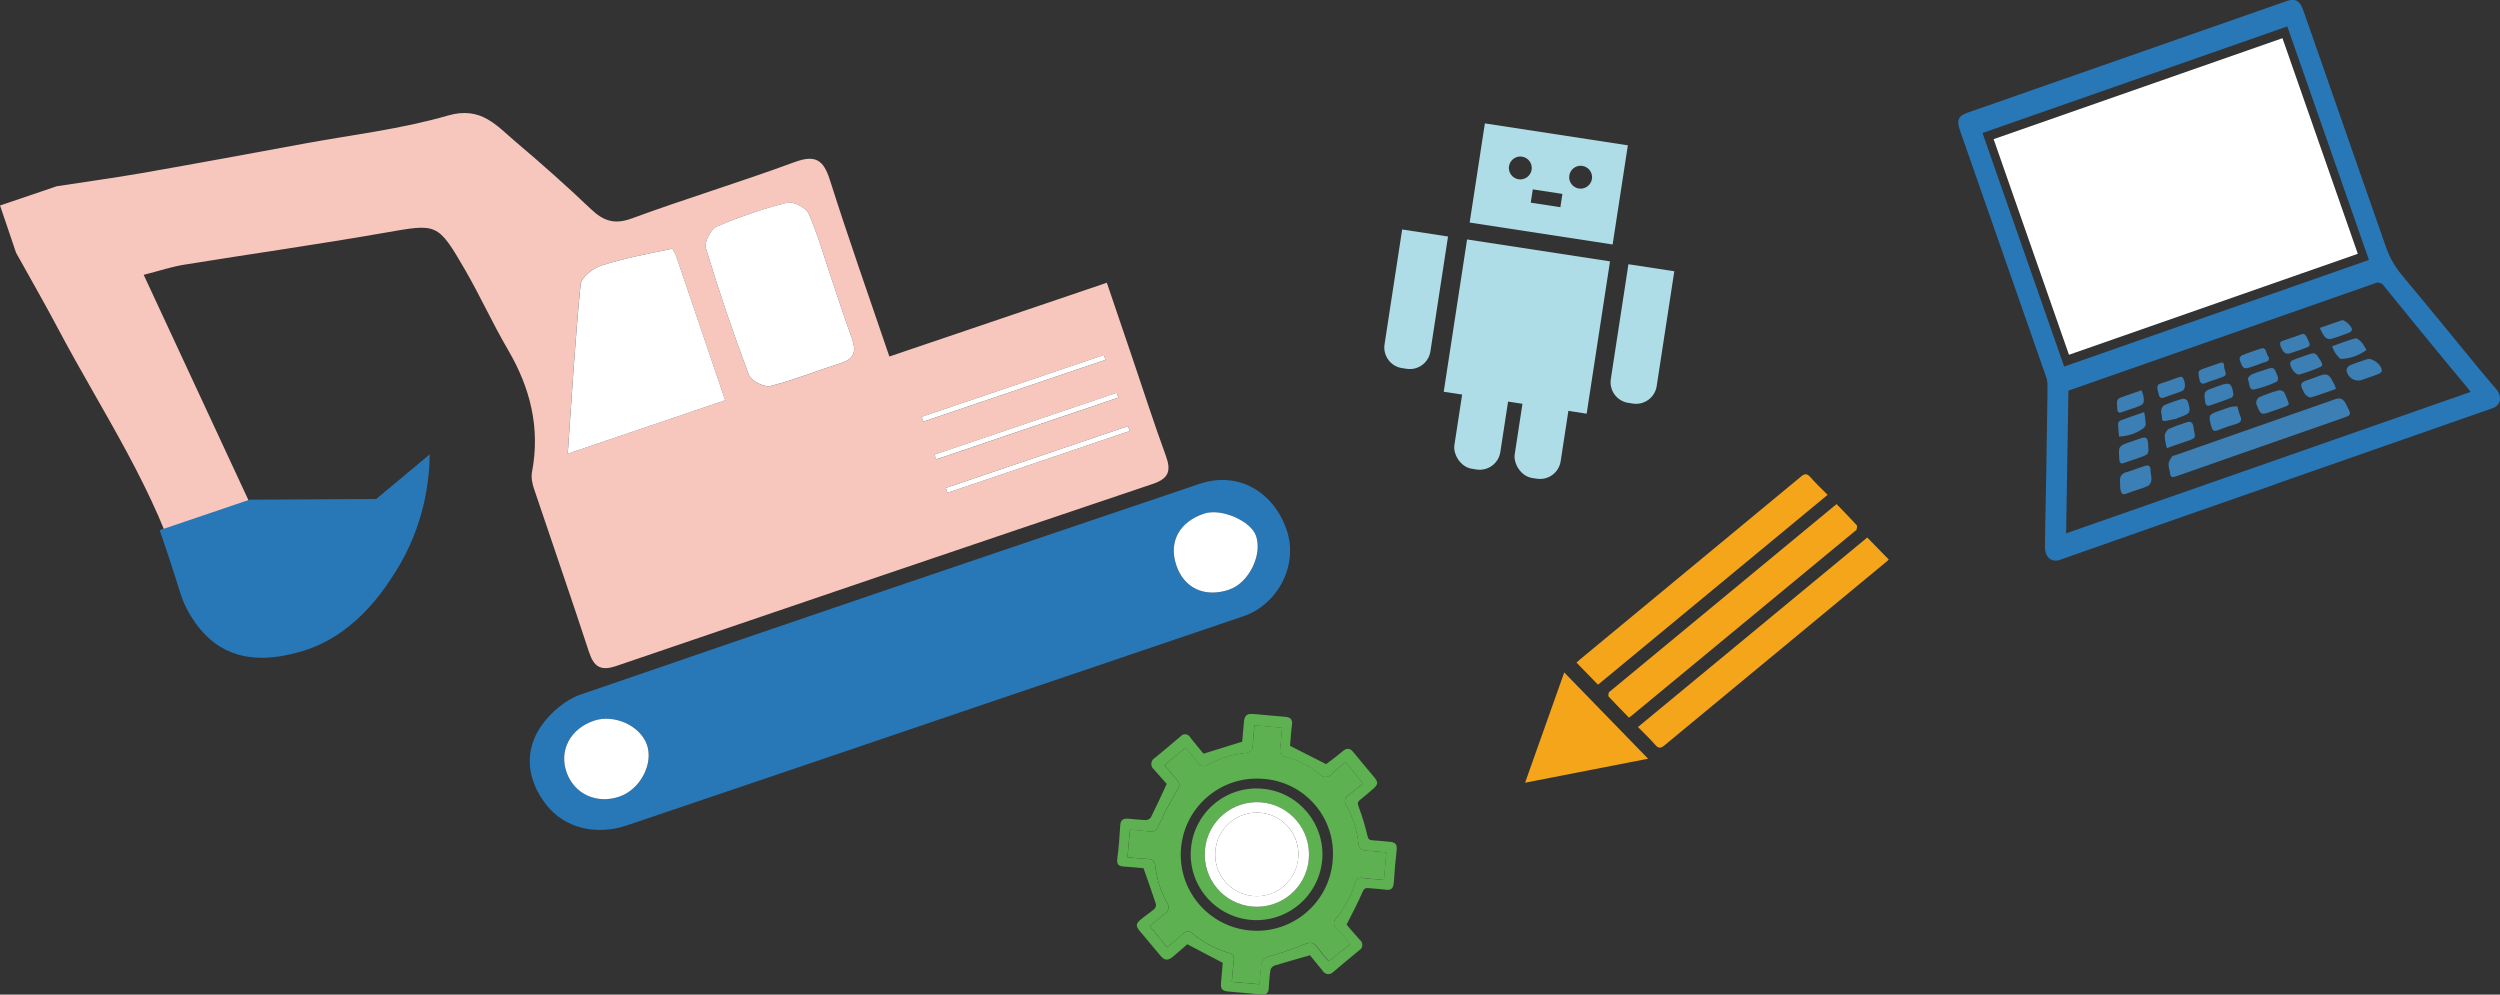 <?xml version="1.0" encoding="UTF-8"?>
<svg id="_レイヤー_2" data-name="レイヤー 2" xmlns="http://www.w3.org/2000/svg" viewBox="0 0 413.72 164.6">
  <rect x="0" y="0" width="413.72" height="164.6" fill="#333333" stroke="none"/>
  <defs>
    <style>
      .cls-1 {
        fill: #fff;
      }

      .cls-2 {
        fill: #5db150;
      }

      .cls-3 {
        fill: #f4a519;
      }

      .cls-4 {
        fill: #3c7fb4;
      }

      .cls-5 {
        fill: #aedce7;
      }

      .cls-6 {
        fill: #f7c6bd;
      }

      .cls-7 {
        fill: #2878b8;
      }
    </style>
  </defs>
  <g id="_コンテンツ" data-name="コンテンツ">
    <g>
      <path class="cls-7" d="M376.65,80.11c-11.92,4.17-23.84,8.31-35.74,12.53-1.56.55-2.51-.59-2.5-2.19.04-3.85.15-7.69.21-11.53.07-3.9.13-7.81.18-11.72.02-1.26.05-2.52.03-3.79-.02-.38-.11-.76-.25-1.12-4.75-13.6-9.5-27.2-14.26-40.8-.55-1.56-.23-2.31,1.19-2.81,17.64-6.17,35.29-12.34,52.93-18.51,1.4-.49,2.17-.05,2.73,1.55,4.54,12.98,9.08,25.96,13.6,38.95.6,1.79,1.53,3.45,2.74,4.89,4.32,5.17,8.57,10.4,12.86,15.61.9,1.1,1.82,2.17,2.74,3.25,1.01,1.2.72,2.67-.62,3.13l-35.84,12.53M408.86,64.86c-.18-.25-.29-.4-.4-.54-1.17-1.41-2.35-2.8-3.51-4.22-3.48-4.24-6.96-8.47-10.41-12.74-.32-.55-1.01-.75-1.57-.46-16.62,5.83-33.25,11.65-49.87,17.46l-.8.28c-.13,7.9-.25,15.73-.38,23.62l66.93-23.4M328.08,22.01l13.51,38.65,50.44-17.64c-4.52-12.92-9.01-25.76-13.51-38.65l-50.44,17.64"/>
      <path class="cls-4" d="M374.24,73.88c-4.68,1.64-9.35,3.27-14.03,4.91-.91.32-1.01.23-1.15-.85-.12-.39-.19-.8-.2-1.21.12-.43.32-.83.59-1.19.08-.13.32-.13.48-.19,8.8-3.08,17.61-6.16,26.41-9.25.87-.31,1.4-.22,1.93.83.88,1.75.97,1.71-.65,2.28l-13.37,4.67"/>
      <path class="cls-4" d="M353.63,81.08c-.58.2-1.17.38-1.73.61-.69.3-.92-.14-1.01-.77-.05-.34,0-.7-.04-1.04-.12-.97.19-1.53,1.08-1.76,1.01-.27,1.98-.69,2.98-1.01.53-.17.98-.16.98.71,0,.53.19,1.09.14,1.6-.03.38-.22.74-.52.97-.61.28-1.24.52-1.88.69"/>
      <path class="cls-4" d="M353.3,75.99c-.6.21-1.2.42-1.81.63-.51.18-.73.04-.77-.63-.12-1.97-.24-2.17,1.63-2.79.69-.23,1.36-.49,2.06-.71.58-.18.98-.13,1.06.78.16,1.89.21,1.89-1.33,2.43l-.82.29"/>
      <path class="cls-4" d="M391.91,62.5l-1.23.43c-1.06.23-2.1-.44-2.33-1.5-.01-.05-.02-.1-.03-.15.03-.34.22-.64.52-.8.96-.41,1.95-.74,2.95-1.05.8-.25,2.37.98,2.38,1.89,0,.19-.26.45-.47.53-.58.25-1.2.44-1.8.65"/>
      <path class="cls-4" d="M376.55,67.87l-.66.23c-1.74.61-1.77.62-2.51-1.3-.04-.41.14-.81.46-1.06,1.04-.45,2.1-.83,3.19-1.13.34-.08.69.02.94.26.34.64.61,1.32.81,2.01.02.06-.26.28-.44.35-.59.23-1.2.43-1.8.64"/>
      <path class="cls-4" d="M358.59,74.15c-.2-.66-.32-1.34-.36-2.03.05-.48.32-.91.72-1.17.96-.41,1.94-.77,2.95-1.07.59-.21.99.02,1.08.71.22,1.73.76,1.83-1.03,2.4-1.07.34-2.13.74-3.35,1.17"/>
      <path class="cls-4" d="M386.57,64.36c-1.43.5-2.76,1-4.12,1.41-.23.07-.63-.19-.88-.41-.2-.24-.37-.52-.48-.81-.47-.88-.35-1.24.49-1.55.71-.26,1.44-.47,2.14-.76,1.64-.67,1.79-.06,2.58,1.36.11.25.2.51.27.77"/>
      <path class="cls-4" d="M370.27,67.26c.1.48.23.96.4,1.42.43.89.15,1.26-.64,1.48-1.04.3-2.06.65-3.06,1.06-.61.24-.86-.03-1.03-.65-.49-1.82-.43-1.97,1.14-2.52.69-.24,1.37-.51,2.07-.71.37-.07.74-.1,1.11-.09"/>
      <path class="cls-4" d="M366.76,64.01l.82-.29c1.4-.49,1.75-.26,2.01,1.44.02.25-.09.49-.29.65-1.19.47-2.4.89-3.62,1.29-.54.18-.71-.2-.78-.74-.19-1.63-.2-1.63,1.85-2.34"/>
      <path class="cls-4" d="M374.04,61.46l.66-.23c1.6-.56,1.64-.55,2.28,1.21.06.27-.03.55-.22.74-1.19.55-2.43.98-3.7,1.27-1.01.17-.73-1.12-1.08-1.72-.05-.09.33-.6.6-.74.47-.22.97-.4,1.47-.54"/>
      <path class="cls-4" d="M360.27,69.28c-.65.13-1.29.26-1.93.38-.41.08-.58-.08-.56-.58.02-.36-.19-.77-.14-1.12.04-.36.22-.68.51-.9,1.02-.43,2.06-.8,3.12-1.09.32,0,.61.17.77.44.5,1.57.53,1.96-.89,2.48-.3.11-.6.21-.9.32,0,.03.01.06.02.08"/>
      <path class="cls-4" d="M381.02,59.02l.74-.26c1.42-.5,1.38-.47,2.29.96.36.56.36.86-.17,1.06-1.08.46-2.19.86-3.32,1.19-.63.17-1.68-1.19-1.55-1.93.08-.21.24-.38.45-.46.51-.22,1.04-.38,1.56-.56"/>
      <path class="cls-4" d="M350.67,72.24c-.06-.75-.15-1.43-.15-2.11.03-.24.17-.44.39-.55,1.25-.47,2.51-.9,3.93-1.39.13.68.22,1.37.25,2.06-.07.32-.28.6-.56.76-1.15.76-2.48,1.18-3.85,1.24"/>
      <path class="cls-4" d="M391.62,57.92c-1.22.89-2.67,1.41-4.17,1.48-.31.02-.73-.65-1.04-1.06-.19-.33-.35-.68-.47-1.05,1.32-.46,2.56-.96,3.85-1.3.27-.07.75.36,1.04.67.3.39.56.81.78,1.25"/>
      <path class="cls-4" d="M354.39,64.59c.12.29.22.58.3.88.22,1.22.08,1.48-.98,1.85-.85.3-1.71.6-2.56.89-.51.18-.75.06-.78-.62-.09-1.56-.12-1.56,1.16-2.01l2.86-1"/>
      <path class="cls-4" d="M383.9,54.27c1.32-.46,2.48-.88,3.66-1.27.44-.15,1.74,1.08,1.66,1.58-.07.22-.24.39-.45.47-1.03.39-2.06.78-3.12,1.07-.36.02-.71-.12-.95-.39-.32-.46-.59-.95-.8-1.46"/>
      <path class="cls-4" d="M359.54,65.28c-.39.13-.77.26-1.15.41-.49.19-1.02.38-1.15-.47-.09-.63-.67-1.47.39-1.78.92-.26,1.82-.63,2.73-.94.38-.13.76-.37,1.02.3.34.87.25,1.69-.28,1.92-.51.22-1.04.37-1.56.56"/>
      <path class="cls-4" d="M379.34,55.86c.47-.16.94-.3,1.4-.5.5-.21.75-.09,1.03.5.67,1.41.71,1.39-.59,1.85-.74.26-1.48.53-2.23.77-.69.22-1.16-.18-1.54-1.21-.3-.81.28-.82.69-.98s.82-.29,1.24-.44"/>
      <path class="cls-4" d="M366.35,62.9c-.47.16-.95.3-1.4.5-.63.28-.88-.09-.99-.69-.26-1.38-.25-1.38.99-1.81.8-.28,1.6-.56,2.39-.83.42-.14.72-.17.72.53,0,.49.42,1.19.24,1.44-.28.38-.9.46-1.37.66-.19.08-.38.14-.58.2"/>
      <path class="cls-4" d="M373.45,60.42l-.66.23c-1.48.52-1.62.46-2.16-1.16-.01-.27.11-.52.33-.67,1.05-.42,2.12-.8,3.2-1.14.96-.3.81.85,1.19,1.28.3.34.09.82-.43.95s-.99.34-1.49.51"/>
      <path class="cls-1" d="M329.92,23.03l47.8-16.71,12.47,35.68-47.8,16.71c-4.14-11.85-8.3-23.75-12.47-35.68"/>
      <path class="cls-3" d="M303.94,83.43c1.15,1.19,2.26,2.32,3.33,3.49.13.14.01.5-.04.75-.02.09-.17.15-.26.22l-36.84,30.45c-.15.13-.31.25-.55.43-1.14-1.18-2.28-2.32-3.37-3.5-.12-.13-.01-.46.04-.69.02-.09.17-.15.25-.22l36.98-30.57c.11-.09.23-.18.46-.36"/>
      <path class="cls-3" d="M302.45,81.89l-38,31.42c-1.13-1.16-2.32-2.38-3.56-3.66.16-.14.39-.35.62-.55,12.16-10.06,24.32-20.12,36.48-30.19.67-.56,1.04-.6,1.63.08.91,1.04,1.94,1.99,2.83,2.9"/>
      <path class="cls-3" d="M312.57,92.61c-.12.11-.33.3-.55.48-12.19,10.08-24.37,20.16-36.55,30.24-.64.53-1,.56-1.56-.08-.91-1.04-1.92-2-2.84-2.94l37.94-31.36c1.13,1.16,2.33,2.39,3.57,3.66"/>
      <path class="cls-3" d="M258.86,111.28l13.88,14.28-20.36,3.97c2.19-6.15,4.33-12.18,6.48-18.24"/>
      <path class="cls-2" d="M222.84,153.01c.61.71,1.37,1.62,2.17,2.5.47.34.58,1,.24,1.48-.09.13-.22.24-.36.31-1.44,1.17-2.85,2.38-4.27,3.56-.41.44-1.09.46-1.53.05-.07-.06-.12-.13-.17-.21-.76-.92-1.51-1.85-2.13-2.61-2.05.59-3.97,1.11-5.87,1.7-.32.12-.57.39-.67.71-.16,1.01-.23,2.04-.29,3.07-.05.81-.43,1.09-1.22,1.01-1.81-.19-3.63-.32-5.44-.49-1.09-.1-1.33-.41-1.23-1.54s.2-2.24.28-3.21l-5.87-3.08c-.66.58-1.49,1.34-2.36,2.05-.88.73-1.4.66-2.14-.22-1.13-1.34-2.26-2.69-3.38-4.04-.67-.8-.65-1.19.18-1.88.73-.61,1.53-1.13,2.26-1.75.21-.21.3-.51.25-.81-.64-1.95-1.33-3.89-2.05-5.93-.94-.08-2.06-.21-3.18-.27-.88-.04-1.3-.3-1.16-1.31.24-1.84.38-3.69.49-5.54.05-.89.52-1.13,1.28-1.08.99.07,1.98.21,2.97.23.33-.01.63-.18.82-.44.88-1.75,1.69-3.54,2.62-5.54-.59-.67-1.35-1.54-2.12-2.4-.5-.4-.57-1.12-.18-1.62.09-.12.21-.22.34-.29,1.44-1.18,2.86-2.37,4.27-3.57.34-.4.95-.45,1.35-.11.1.08.18.18.23.3.76.96,1.54,1.89,2.2,2.69l6.4-1.99c.09-1.03.18-2.15.29-3.27.11-1.09.48-1.4,1.57-1.31,1.75.14,3.5.3,5.25.46.82.07,1.26.4,1.13,1.33-.16,1.18-.22,2.37-.32,3.48l5.97,3.03c.8-.62,1.78-1.32,2.69-2.1.69-.59,1.23-.62,1.82.12,1.12,1.39,2.3,2.74,3.43,4.12.72.87.68,1.22-.18,1.97-.7.61-1.41,1.21-2.13,1.79-.42.33-.47.56-.25,1.14.59,1.57,1.08,3.18,1.46,4.82.13.56.33.7.82.74.99.07,1.98.16,2.97.26.77.08,1.16.42,1.05,1.3-.21,1.81-.37,3.63-.48,5.44-.06.92-.41,1.32-1.36,1.18-.92-.13-1.85-.16-2.77-.26-.56-.06-.8.05-1.06.67-.75,1.77-1.68,3.47-2.63,5.37M203.85,162.49l4.56.4c.07-.75.13-1.44.19-2.12.2-2.27.22-2.19,2.38-2.78,1.64-.47,3.25-1.04,4.82-1.7.9-.37,1.57-.4,2.18.47s1.32,1.63,1.89,2.33l3.56-2.84c-.73-.86-1.4-1.77-2.19-2.55-.52-.37-.64-1.1-.26-1.62.06-.08.13-.16.21-.23,1.39-1.67,2.43-3.62,3.03-5.71.09-.56.63-.95,1.19-.85.04,0,.07.01.11.02,1.17.13,2.35.21,3.5.32.14-1.6.27-3.07.4-4.56-1.2-.11-2.32-.2-3.44-.31-.66-.07-1.11-.26-1.18-1.12-.22-2.23-.9-4.4-2.02-6.35-.37-.49-.28-1.18.21-1.56.05-.04.09-.07.15-.09.88-.7,1.75-1.41,2.42-1.95-.99-1.23-1.91-2.38-2.89-3.61-.74.64-1.54,1.29-2.27,2-.45.57-1.28.67-1.85.22-.07-.06-.14-.12-.2-.19-1.65-1.37-3.59-2.36-5.67-2.89-.53-.04-.92-.5-.88-1.03,0-.06.01-.11.03-.17.16-1.2.23-2.41.33-3.58l-4.56-.4c-.1,1.1-.23,2.15-.27,3.2-.03.91-.4,1.32-1.34,1.4-2.14.22-4.21.87-6.08,1.92-.48.38-1.18.3-1.56-.18-.04-.05-.08-.11-.11-.16-.67-.85-1.38-1.67-2.04-2.46l-3.51,2.86c.7.82,1.39,1.67,2.12,2.49.51.57.37,1.06.02,1.67-1.12,1.81-2.11,3.69-2.98,5.64-.4.97-.77,1.3-1.73,1.18-1.04-.13-2.09-.19-3.14-.29-.14,1.58-.27,3.04-.4,4.56,1.15.1,2.24.24,3.32.28.83.03,1.2.32,1.29,1.21.24,2.1.88,4.13,1.9,5.99.43.55.34,1.34-.21,1.78-.04.03-.08.06-.12.09-.87.69-1.72,1.4-2.5,2.04l2.87,3.51c.88-.74,1.8-1.45,2.64-2.24.35-.44.98-.52,1.43-.17.05.04.09.08.13.13,1.77,1.48,3.83,2.58,6.05,3.22.54.09.9.6.8,1.14,0,.03-.01.06-.02.09-.12,1.15-.21,2.31-.32,3.56"/>
      <path class="cls-2" d="M203.85,162.49c.11-1.25.2-2.41.32-3.56.14-.53-.16-1.07-.69-1.21-.03,0-.06-.02-.09-.02-2.22-.64-4.28-1.74-6.05-3.22-.37-.42-1.01-.46-1.43-.09-.05.04-.09.08-.12.13-.85.79-1.76,1.5-2.65,2.24-.93-1.14-1.84-2.26-2.87-3.51.78-.64,1.63-1.35,2.5-2.04.6-.36.78-1.14.42-1.74-.03-.04-.06-.09-.09-.13-1.02-1.85-1.66-3.88-1.9-5.99-.1-.88-.46-1.18-1.29-1.21-1.09-.04-2.17-.18-3.32-.28.13-1.52.26-2.98.4-4.56,1.05.09,2.1.15,3.14.29.97.12,1.33-.2,1.73-1.18.87-1.94,1.87-3.82,2.98-5.64.35-.61.49-1.1-.02-1.67-.73-.82-1.42-1.66-2.12-2.49l3.51-2.87c.65.79,1.36,1.61,2.04,2.46.29.54.96.74,1.51.45.06-.03.11-.07.16-.11,1.87-1.05,3.94-1.7,6.08-1.92.93-.09,1.3-.49,1.34-1.4.04-1.05.17-2.1.27-3.2l4.56.4c-.1,1.17-.17,2.38-.33,3.58-.13.51.17,1.03.68,1.17.05.01.11.02.17.03,2.08.53,4.02,1.52,5.67,2.89.46.56,1.29.64,1.85.18.07-.06.14-.13.19-.2.73-.71,1.54-1.36,2.27-2l2.89,3.61c-.67.54-1.54,1.25-2.42,1.95-.54.29-.74.96-.45,1.5.03.05.06.1.1.15,1.11,1.95,1.8,4.11,2.02,6.35.07.86.52,1.05,1.18,1.12,1.12.11,2.24.2,3.44.31-.13,1.49-.26,2.96-.4,4.56-1.15-.1-2.32-.19-3.49-.32-.55-.15-1.12.17-1.28.72-.01.04-.02.07-.02.11-.61,2.09-1.64,4.04-3.03,5.71-.5.4-.58,1.13-.17,1.63.07.08.14.15.23.21.79.78,1.46,1.69,2.19,2.55-1.21.97-2.35,1.88-3.56,2.84-.57-.7-1.28-1.48-1.89-2.33s-1.28-.83-2.18-.47c-1.57.67-3.18,1.23-4.82,1.71-2.16.59-2.18.51-2.38,2.78-.06.69-.12,1.38-.19,2.12l-4.56-.4M209.12,128.9c-6.92-.63-13.04,4.48-13.67,11.41-.63,6.92,4.48,13.04,11.41,13.67,6.92.63,13.04-4.48,13.67-11.41,0-.03,0-.05,0-.08.69-6.8-4.27-12.87-11.07-13.56-.11-.01-.23-.02-.34-.03"/>
      <path class="cls-2" d="M218.81,142.29c-.53,6.02-5.83,10.47-11.85,9.94-.06,0-.11-.01-.17-.02-5.99-.64-10.32-6.01-9.68-11.99s6.01-10.32,11.99-9.68c5.89.63,10.2,5.85,9.71,11.75M199.4,140.64c-.44,4.74,3.05,8.94,7.79,9.38,4.74.44,8.94-3.05,9.38-7.79,0-.02,0-.04,0-.06.44-4.74-3.05-8.94-7.79-9.38-4.74-.44-8.94,3.05-9.38,7.79,0,.02,0,.04,0,.06"/>
      <path class="cls-1" d="M199.4,140.64c.41-4.75,4.58-8.26,9.33-7.86,4.75.41,8.26,4.58,7.86,9.33,0,.02,0,.04,0,.06-.41,4.75-4.58,8.26-9.33,7.86-4.75-.41-8.26-4.58-7.86-9.33,0-.02,0-.04,0-.06M214.83,142.12c.42-3.78-2.3-7.18-6.08-7.6-3.65-.41-6.98,2.13-7.56,5.76-.63,3.75,1.89,7.3,5.64,7.93,3.75.63,7.3-1.89,7.93-5.64.03-.15.05-.3.06-.46"/>
      <path class="cls-1" d="M214.83,142.12c-.38,3.78-3.76,6.54-7.54,6.16-3.78-.38-6.54-3.76-6.16-7.54.02-.15.04-.3.06-.46.59-3.75,4.12-6.31,7.87-5.72,3.63.58,6.17,3.9,5.76,7.56"/>
      <path class="cls-6" d="M9.39,30.82c4.72-.73,9.46-1.37,14.17-2.19,8.91-1.56,17.81-3.21,26.71-4.85,7.97-1.47,16.11-2.41,23.86-4.66,5.52-1.6,8.08,1.72,11.28,4.41,4.23,3.57,8.37,7.26,12.38,11.07,2.05,1.95,3.87,2.61,6.76,1.55,8.91-3.28,18.02-6.03,26.93-9.32,3.51-1.29,4.81-.36,5.88,3.02,3.07,9.67,6.45,19.24,9.82,29.15,12.06-4.09,23.75-8.06,35.99-12.21,1.49,4.4,2.89,8.51,4.29,12.63,1.81,5.35,3.54,10.72,5.48,16.02.89,2.44.5,3.74-2.13,4.63-29.62,9.98-59.21,20.03-88.79,30.13-2.58.88-3.72.21-4.55-2.31-2.95-9.03-6.08-18-9.1-27.01-.29-.87-.5-1.89-.33-2.76,1.39-7.29-.27-13.91-3.97-20.23-2.52-4.3-4.58-8.87-7.08-13.19-4.59-7.92-4.63-7.7-13.39-6.17-11.02,1.93-22.11,3.49-33.16,5.28-1.99.32-3.92.97-6.66,1.67,5.91,12.7,11.86,25.51,17.93,38.57,6.76-.26,13.71-.47,20.65-.86.86-.05,1.71-1.02,2.47-1.66,1.72-1.45,3.4-2.96,5.53-3.99-3.05,10.46-6.98,20.12-16.42,26.38-9.91,6.58-20.54,3.57-23.6-7.17-4.42-15.52-13.39-28.48-20.74-42.38-2.23-4.22-4.62-8.36-6.94-12.54-.87-2.55-1.73-5.1-2.65-7.82,3.13-1.06,6.26-2.12,9.39-3.19ZM93.96,75.08c9.07-3.08,17.47-5.93,26.04-8.84-2.71-7.97-5.31-15.65-7.93-23.33-.22-.64-.71-1.78-.88-1.74-3.92.81-7.87,1.56-11.67,2.77-1.38.44-3.32,1.95-3.44,3.13-.92,9.21-1.45,18.45-2.13,28.01ZM137.5,45.82c-1.19-3.51-2.18-7.1-3.69-10.46-.44-.98-2.53-2.07-3.54-1.81-3.98,1-7.9,2.33-11.67,3.96-.97.42-2.08,2.59-1.79,3.55,2.15,7.08,4.53,14.1,7.13,21.03.36.96,2.53,2.06,3.54,1.8,3.98-1,7.81-2.57,11.73-3.81,2.32-.73,2.49-2.12,1.75-4.13-1.22-3.35-2.31-6.75-3.46-10.12ZM152.52,68.98c.09.27.18.53.28.8,10.05-3.41,20.1-6.82,30.15-10.23l-.28-.79c-10.05,3.41-20.1,6.82-30.15,10.23ZM154.65,75.23c.09.27.18.53.28.8,10.05-3.41,20.1-6.82,30.16-10.23-.09-.26-.19-.53-.28-.79-10.05,3.41-20.1,6.82-30.15,10.23ZM186.95,71.32c-.09-.27-.18-.53-.27-.8-10.05,3.41-20.1,6.82-30.16,10.23.09.27.18.53.27.8,10.05-3.41,20.11-6.82,30.16-10.23Z"/>
      <path class="cls-7" d="M154.59,119.35c-16.95,5.75-33.89,11.52-50.84,17.24-5.18,1.75-10.34.4-13.3-3.35-3.22-4.08-3.83-8.88-.85-13.15,1.52-2.18,3.98-4.28,6.46-5.14,34.1-11.76,68.26-23.32,102.43-34.87,6.61-2.23,12.31,1.5,14.41,7.54,2.09,6.02-1.61,12.49-7.07,14.34-17.08,5.78-34.16,11.58-51.23,17.38ZM203.42,97.58c3.21-1.08,5.53-5.71,4.44-8.88-.86-2.5-5.78-4.63-8.57-3.7-4.1,1.36-5.91,4.66-4.64,8.5,1.27,3.86,4.7,5.45,8.77,4.09ZM102.44,131.85c3.49-1.15,5.78-5.48,4.59-8.68-1.15-3.1-5.39-5.02-8.68-3.92-3.99,1.33-5.91,4.99-4.55,8.66,1.3,3.51,4.93,5.16,8.64,3.94Z"/>
      <path class="cls-1" d="M93.96,75.08c.68-9.56,1.21-18.81,2.13-28.01.12-1.18,2.05-2.69,3.44-3.13,3.8-1.21,7.75-1.96,11.67-2.77.17-.04.67,1.11.88,1.74,2.62,7.67,5.22,15.35,7.93,23.33-8.57,2.91-16.97,5.76-26.04,8.84Z"/>
      <path class="cls-1" d="M137.5,45.82c1.15,3.38,2.24,6.77,3.46,10.12.73,2.01.57,3.4-1.75,4.13-3.92,1.24-7.75,2.81-11.73,3.81-1.01.25-3.18-.85-3.54-1.8-2.6-6.93-4.99-13.95-7.13-21.03-.29-.96.82-3.13,1.79-3.55,3.77-1.62,7.69-2.96,11.67-3.96,1.01-.25,3.1.83,3.54,1.81,1.51,3.36,2.5,6.96,3.69,10.46Z"/>
      <path class="cls-1" d="M152.52,68.98c10.05-3.41,20.1-6.82,30.15-10.23l.28.79c-10.05,3.41-20.1,6.82-30.15,10.23-.09-.27-.18-.53-.28-.8Z"/>
      <path class="cls-1" d="M154.65,75.23c10.05-3.41,20.1-6.82,30.15-10.23.09.26.19.53.28.79-10.05,3.41-20.1,6.82-30.16,10.23-.09-.27-.18-.53-.28-.8Z"/>
      <path class="cls-1" d="M186.95,71.32c-10.05,3.41-20.11,6.82-30.16,10.23-.09-.27-.18-.53-.27-.8,10.05-3.41,20.1-6.82,30.16-10.23.09.27.18.53.27.8Z"/>
      <path class="cls-1" d="M203.42,97.58c-4.07,1.37-7.5-.23-8.77-4.09-1.27-3.84.53-7.14,4.64-8.5,2.79-.92,7.72,1.2,8.57,3.7,1.09,3.17-1.23,7.81-4.44,8.88Z"/>
      <path class="cls-1" d="M102.44,131.85c-3.71,1.23-7.34-.43-8.64-3.94-1.36-3.68.56-7.34,4.55-8.66,3.29-1.09,7.54.82,8.68,3.92,1.19,3.2-1.1,7.53-4.59,8.68Z"/>
      <path class="cls-7" d="M71.11,75.2c-2.95,2.46-5.91,4.92-8.86,7.38-6.98.04-13.96.08-20.94.11-4.96,1.68-9.93,3.37-14.89,5.05.38,1.08.94,2.71,1.6,4.7,1.8,5.46,1.89,6.26,2.66,7.84.46.94,2.27,4.62,5.8,6.77,4.8,2.93,10.35,1.54,12.57.98,9.4-2.36,14.45-10.33,16.42-13.44,4.84-7.64,5.59-15.3,5.65-19.4Z"/>
      <rect class="cls-5" x="240.71" y="41.31" width="23.93" height="25.5" transform="translate(11.12 -37.7) rotate(8.72)"/>
      <rect class="cls-5" x="241.83" y="55.1" width="7.69" height="22.68" rx="3.45" ry="3.45" transform="translate(12.92 -36.49) rotate(8.72)"/>
      <rect class="cls-5" x="251.81" y="56.63" width="7.69" height="22.68" rx="3.45" ry="3.45" transform="translate(13.27 -37.99) rotate(8.72)"/>
      <path class="cls-5" d="M267.71,44.19h7.69v19.23c0,1.91-1.55,3.45-3.45,3.45h-.78c-1.91,0-3.45-1.55-3.45-3.45v-19.23h0Z" transform="translate(11.56 -40.54) rotate(8.72)"/>
      <path class="cls-5" d="M230.26,38.44h7.69v19.23c0,1.91-1.55,3.45-3.45,3.45h-.78c-1.91,0-3.45-1.55-3.45-3.45v-19.23h0Z" transform="translate(10.26 -34.93) rotate(8.72)"/>
      <path class="cls-5" d="M245.73,20.42l-2.52,16.41,23.66,3.63,2.52-16.41-23.66-3.63ZM251.31,29.67c-1.04-.16-1.75-1.13-1.59-2.16s1.13-1.75,2.16-1.59,1.75,1.13,1.59,2.16-1.13,1.75-2.16,1.59ZM258.22,34.29l-4.9-.75.34-2.2,4.9.75-.34,2.2ZM261.29,31.2c-1.04-.16-1.75-1.13-1.59-2.16s1.13-1.75,2.16-1.59,1.75,1.13,1.59,2.16-1.13,1.75-2.16,1.59Z"/>
    </g>
  </g>
</svg>